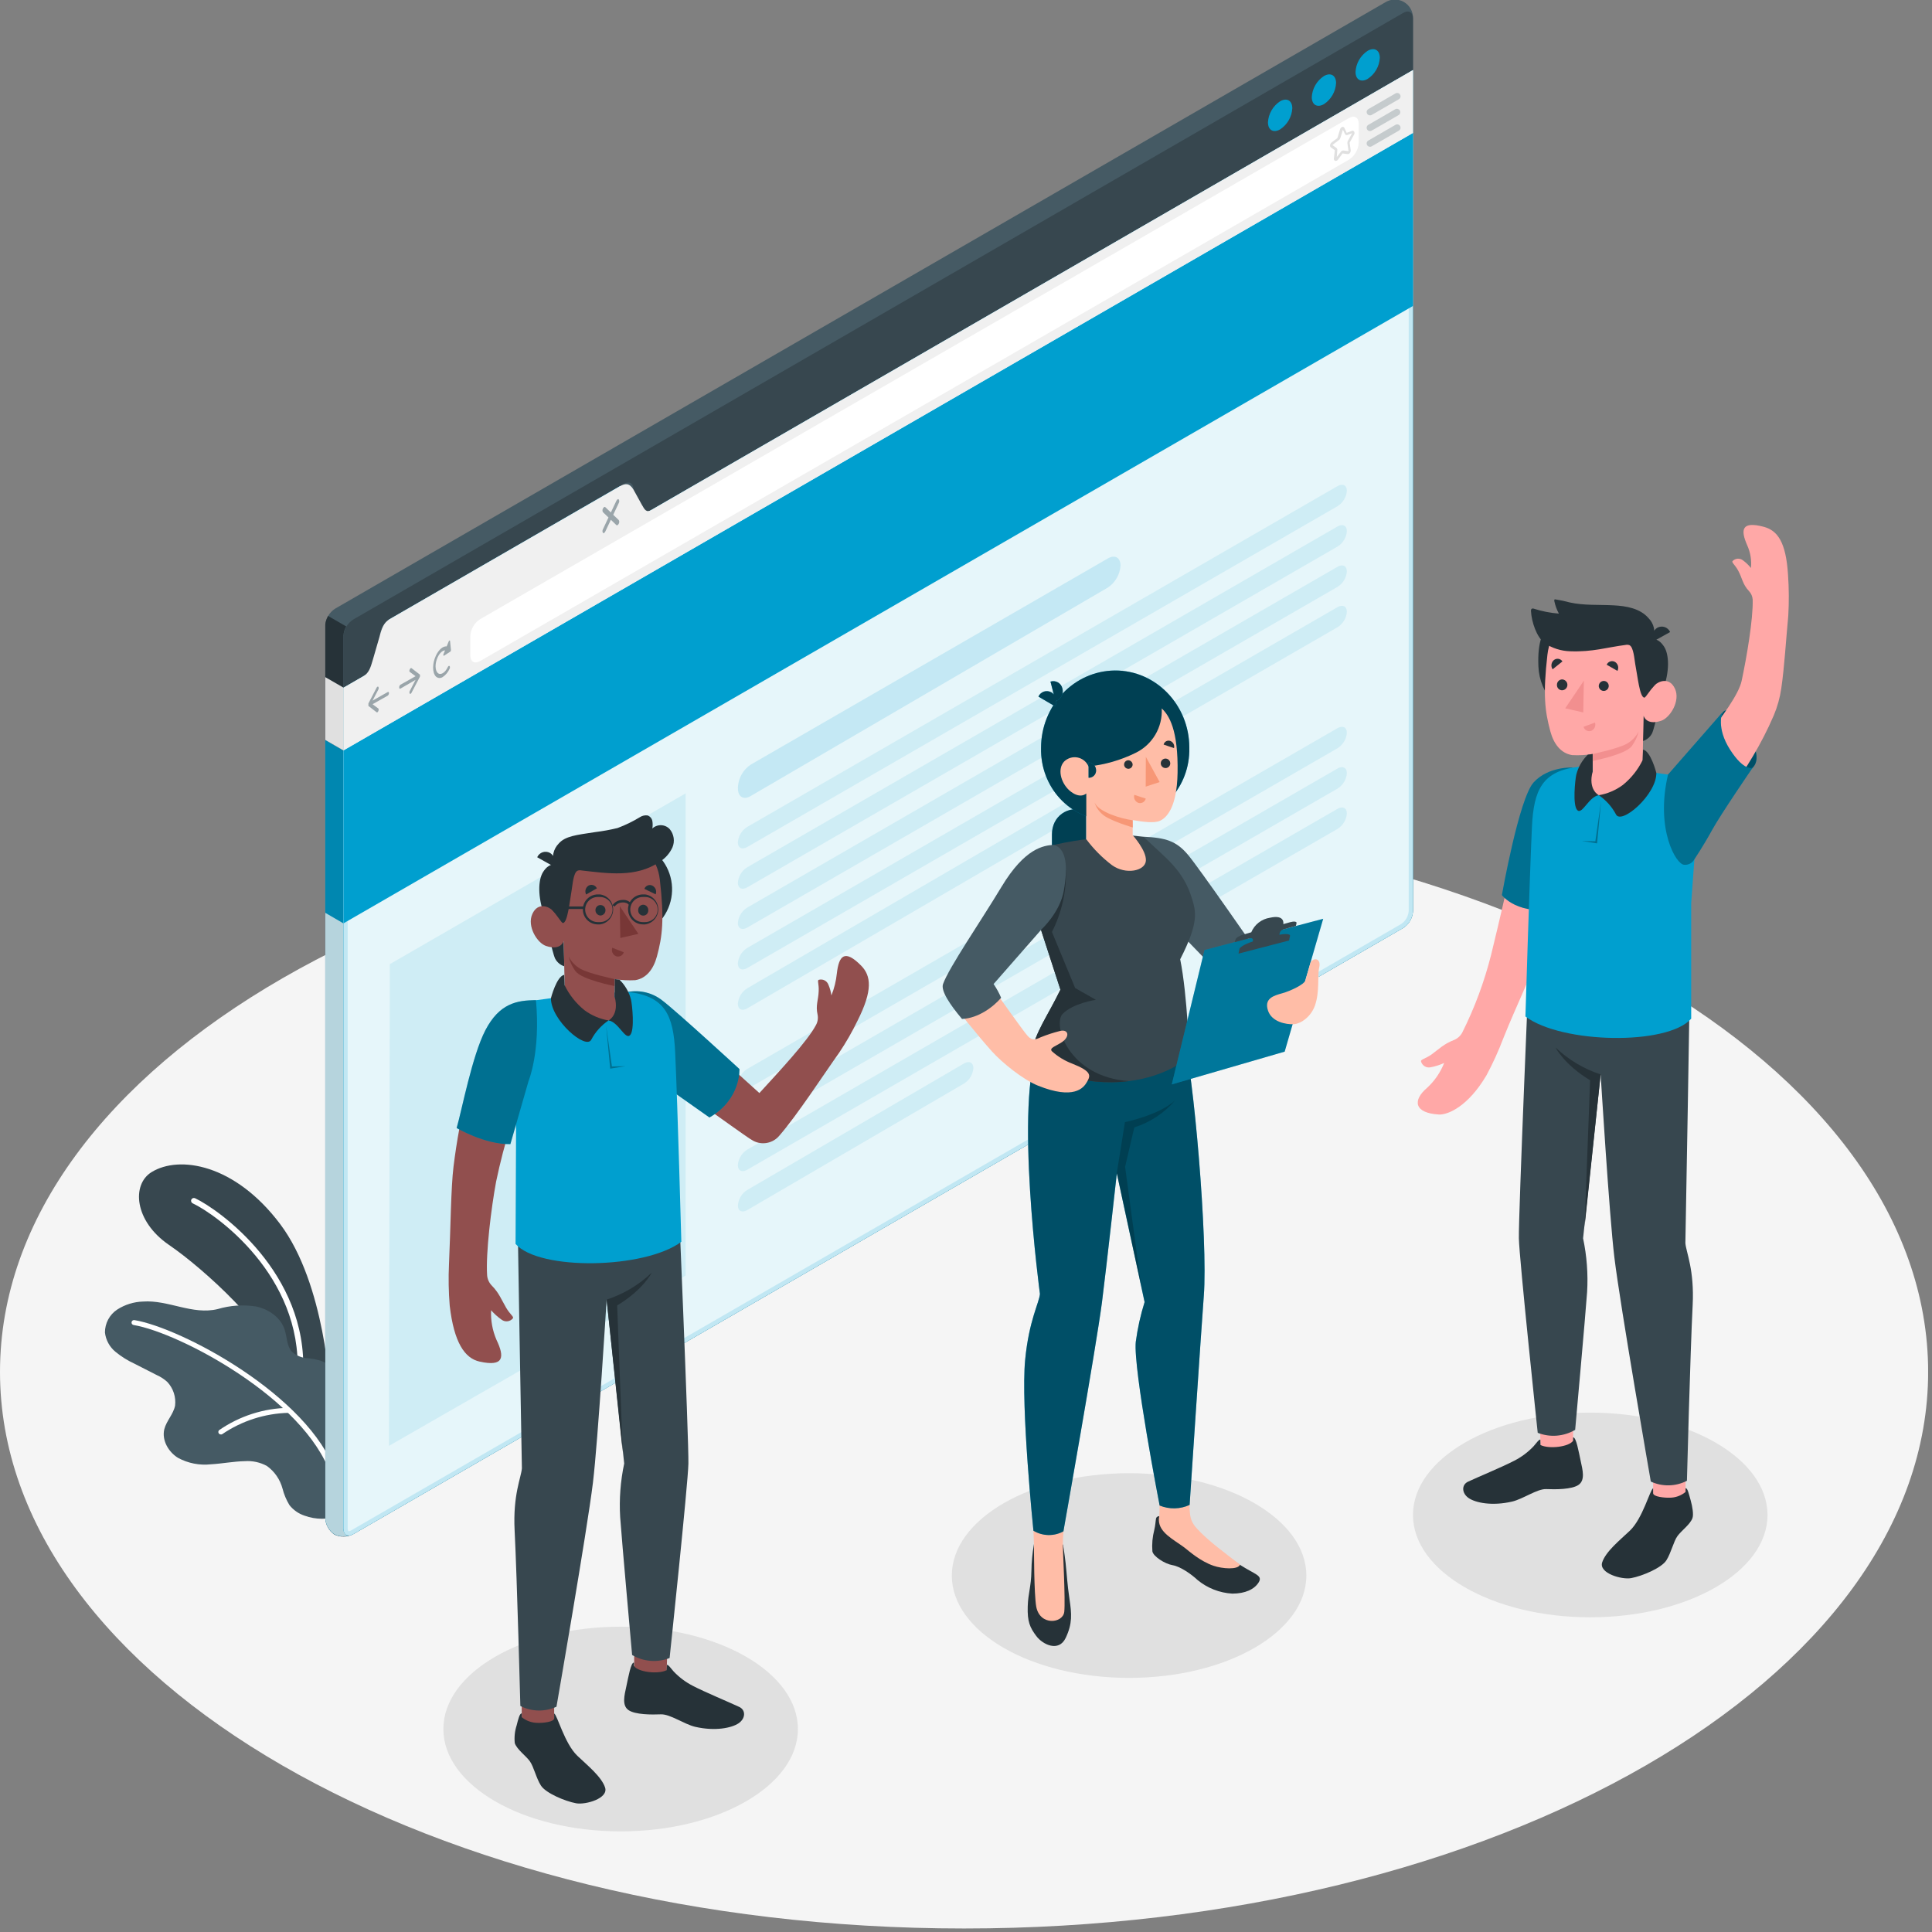 <svg xmlns="http://www.w3.org/2000/svg" width="451" height="451" viewBox="0 0 451 451" fill="none"><rect x="0" y="0" width="451" height="451" fill="#808080" stroke="none"/><g clip-path="url(#clip0)"><path d="M225.05 450.18C349.342 450.18 450.1 392.008 450.1 320.25C450.1 248.492 349.342 190.32 225.05 190.32C100.758 190.32 0 248.492 0 320.25C0 392.008 100.758 450.18 225.05 450.18Z" fill="#F5F5F5"></path><path d="M263.57 391.68C286.423 391.68 304.95 380.984 304.95 367.79C304.95 354.596 286.423 343.9 263.57 343.9C240.716 343.9 222.19 354.596 222.19 367.79C222.19 380.984 240.716 391.68 263.57 391.68Z" fill="#E0E0E0"></path><path d="M371.22 377.54C394.074 377.54 412.6 366.844 412.6 353.65C412.6 340.456 394.074 329.76 371.22 329.76C348.366 329.76 329.84 340.456 329.84 353.65C329.84 366.844 348.366 377.54 371.22 377.54Z" fill="#E0E0E0"></path><path d="M144.88 427.51C167.734 427.51 186.26 416.814 186.26 403.62C186.26 390.426 167.734 379.73 144.88 379.73C122.026 379.73 103.5 390.426 103.5 403.62C103.5 416.814 122.026 427.51 144.88 427.51Z" fill="#E0E0E0"></path><path d="M77.06 325.05C77.06 325.05 75.98 299.79 65.39 285.73C54.8 271.67 41.82 269.65 35.39 273.61C30.69 276.49 31.32 285.05 39.45 290.61C47.58 296.17 63.25 310.42 65.7 319.71L77.06 325.05Z" fill="#37474F"></path><path d="M70.06 321.37C69.888 321.357 69.729 321.278 69.615 321.149C69.501 321.02 69.442 320.852 69.45 320.68C70.54 297.76 50.45 283.47 44.98 280.9C44.823 280.826 44.701 280.693 44.642 280.531C44.582 280.368 44.588 280.188 44.66 280.03C44.736 279.872 44.87 279.751 45.035 279.691C45.199 279.631 45.381 279.638 45.54 279.71C51.15 282.37 71.88 297.1 70.76 320.71C70.75 320.883 70.671 321.046 70.542 321.162C70.413 321.278 70.243 321.338 70.07 321.33L70.06 321.37Z" fill="white"></path><path d="M72.06 317.07C70.616 317.05 69.228 316.511 68.15 315.55C66.92 314.2 67.02 312.13 66.45 310.39C65.52 307.53 62.7 305.59 59.76 304.98C56.779 304.515 53.732 304.72 50.84 305.58C44.94 307.03 39.27 303.4 33.36 303.83C31.228 303.898 29.154 304.545 27.36 305.7C26.475 306.285 25.75 307.082 25.251 308.018C24.752 308.954 24.494 309.999 24.5 311.06C24.703 312.816 25.577 314.425 26.94 315.55C28.307 316.672 29.812 317.613 31.42 318.35L36.61 321C37.507 321.398 38.334 321.939 39.06 322.6C39.746 323.335 40.263 324.21 40.575 325.165C40.888 326.12 40.989 327.132 40.87 328.13C40.47 330.13 38.87 331.65 38.36 333.61C37.73 336.18 39.3 338.93 41.56 340.32C43.907 341.591 46.587 342.114 49.24 341.82C51.89 341.67 54.51 341.14 57.16 341.09C58.953 340.962 60.745 341.354 62.32 342.22C64.099 343.508 65.381 345.369 65.95 347.49C66.293 348.851 66.84 350.152 67.57 351.35C68.471 352.488 69.683 353.34 71.06 353.8C73.723 354.78 76.647 354.78 79.31 353.8C81.5 352.96 82.57 350.49 83.39 348.35C84.209 346.11 84.6 343.735 84.54 341.35C84.414 335.22 83.029 329.182 80.47 323.61C79.24 321.05 77.47 318.49 74.75 317.61C73.869 317.359 72.97 317.178 72.06 317.07V317.07Z" fill="#455A64"></path><path d="M77.74 344.55C77.619 344.55 77.501 344.513 77.403 344.443C77.304 344.373 77.23 344.274 77.19 344.16C71.02 326.47 41.83 311.08 31.19 309.31C31.114 309.298 31.042 309.27 30.977 309.23C30.912 309.189 30.856 309.137 30.811 309.074C30.767 309.012 30.735 308.942 30.717 308.867C30.7 308.793 30.698 308.716 30.71 308.64C30.722 308.565 30.75 308.492 30.79 308.427C30.831 308.362 30.883 308.306 30.945 308.261C31.008 308.217 31.078 308.185 31.153 308.167C31.227 308.15 31.304 308.148 31.38 308.16C42.26 309.96 72.03 325.69 78.38 343.77C78.407 343.843 78.419 343.92 78.415 343.998C78.411 344.075 78.392 344.151 78.358 344.221C78.325 344.291 78.278 344.354 78.219 344.405C78.161 344.456 78.094 344.495 78.02 344.52C77.93 344.551 77.834 344.561 77.74 344.55V344.55Z" fill="white"></path><path d="M51.5 334.85C51.388 334.841 51.282 334.799 51.193 334.731C51.104 334.662 51.038 334.569 51.001 334.464C50.963 334.358 50.958 334.244 50.984 334.135C51.011 334.026 51.068 333.927 51.15 333.85C55.923 330.548 61.567 328.735 67.37 328.64V328.64C67.512 328.659 67.642 328.728 67.737 328.836C67.831 328.944 67.883 329.082 67.883 329.225C67.883 329.368 67.831 329.507 67.737 329.614C67.642 329.722 67.512 329.791 67.37 329.81C61.819 329.944 56.426 331.681 51.84 334.81C51.733 334.856 51.615 334.87 51.5 334.85V334.85Z" fill="white"></path><path d="M78.06 358.23C77.431 357.802 76.912 357.233 76.543 356.568C76.175 355.902 75.968 355.16 75.94 354.4V146.01C75.984 145.227 76.211 144.465 76.603 143.785C76.996 143.106 77.543 142.529 78.2 142.1L323.36 0.55C324.011 0.14 324.762 -0.084 325.532 -0.099C326.302 -0.114 327.061 0.082 327.727 0.466C328.394 0.851 328.943 1.411 329.315 2.084C329.688 2.758 329.869 3.521 329.84 4.29V212.69C329.796 213.473 329.569 214.235 329.177 214.915C328.784 215.594 328.237 216.171 327.58 216.6L82.42 358.15C81.75 358.503 81.007 358.694 80.249 358.708C79.492 358.722 78.743 358.558 78.06 358.23V358.23Z" fill="#455A64"></path><path d="M81.99 358.34H81.9C81.832 358.381 81.757 358.411 81.68 358.43H81.51C81.41 358.465 81.306 358.488 81.2 358.5C81.133 358.527 81.062 358.544 80.99 358.55L80.65 358.6C79.758 358.721 78.85 358.564 78.05 358.15C77.422 357.725 76.903 357.157 76.537 356.493C76.17 355.829 75.966 355.088 75.94 354.33V172.72L80.18 175.17V356.84C80.18 357.84 80.69 358.46 81.43 358.46C81.529 358.475 81.63 358.475 81.73 358.46C81.822 358.434 81.91 358.393 81.99 358.34V358.34Z" fill="#009FCF"></path><path opacity="0.81" d="M81.99 358.34H81.9C81.832 358.381 81.757 358.411 81.68 358.43H81.51C81.41 358.465 81.306 358.488 81.2 358.5C81.133 358.527 81.062 358.544 80.99 358.55L80.65 358.6C79.758 358.721 78.85 358.564 78.05 358.15C77.422 357.725 76.903 357.157 76.537 356.493C76.17 355.829 75.966 355.088 75.94 354.33V172.72L80.18 175.17V356.84C80.18 357.84 80.69 358.46 81.43 358.46C81.529 358.475 81.63 358.475 81.73 358.46C81.822 358.434 81.91 358.393 81.99 358.34V358.34Z" fill="#E0E0E0"></path><path d="M80.17 175.18L75.93 172.73V213.08L80.17 215.55V175.18Z" fill="#009FCF"></path><path opacity="0.15" d="M80.17 175.18L75.93 172.73V213.08L80.17 215.55V175.18Z" fill="black"></path><path d="M80.82 146.23C80.42 146.903 80.196 147.667 80.17 148.45V175.17L75.93 172.72V146.01C75.925 145.92 75.925 145.83 75.93 145.74C75.949 145.552 75.979 145.365 76.02 145.18C76.145 144.691 76.333 144.22 76.58 143.78L80.82 146.23Z" fill="#263238"></path><path d="M329.84 4.3V16.36L150.13 120.11C148.89 120.83 147.88 120.24 147.88 118.81V114.24C147.88 112.81 146.88 112.24 145.62 112.94L90.89 144.55C90.233 144.979 89.686 145.556 89.293 146.235C88.901 146.915 88.674 147.677 88.63 148.46V153.02C88.588 153.802 88.362 154.564 87.971 155.243C87.58 155.922 87.035 156.5 86.38 156.93L80.17 160.55V148.55C80.213 147.768 80.438 147.006 80.829 146.327C81.22 145.648 81.765 145.07 82.42 144.64L327.59 3C328.83 2.28 329.84 2.86 329.84 4.3Z" fill="#37474F"></path><path d="M329.85 212.7C329.805 213.482 329.577 214.242 329.184 214.919C328.792 215.597 328.246 216.172 327.59 216.6L82.42 358.15C81.18 358.86 80.17 358.28 80.17 356.84V160.55L86.38 156.97C87.62 156.25 89.64 145.31 90.89 144.59L144.7 113.52C145.95 112.8 148.89 120.88 150.13 120.16L329.84 16.36V212.7H329.85Z" fill="#009FCF"></path><path opacity="0.9" d="M329.85 212.7C329.805 213.482 329.577 214.242 329.184 214.919C328.792 215.597 328.246 216.172 327.59 216.6L82.42 358.15C81.18 358.86 80.17 358.28 80.17 356.84V160.55L86.38 156.97C87.62 156.25 89.64 145.31 90.89 144.59L144.7 113.52C145.95 112.8 148.89 120.88 150.13 120.16L329.84 16.36V212.7H329.85Z" fill="white"></path><g opacity="0.4"><path opacity="0.4" d="M328.84 18.09V212.7C328.791 213.3 328.608 213.882 328.303 214.401C327.998 214.921 327.58 215.365 327.08 215.7L81.92 357.28C81.769 357.382 81.592 357.441 81.41 357.45C81.18 357.45 81.17 356.95 81.17 356.84V161.08L86.88 157.78C87.76 157.27 88.32 155.52 89.58 151.02C90.037 149.081 90.667 147.187 91.46 145.36L144.83 114.55C145.469 115.421 146.044 116.336 146.55 117.29C148 119.83 148.8 121.15 149.96 121.15C150.194 121.149 150.424 121.091 150.63 120.98L328.84 18.09ZM329.84 16.36L150.13 120.11C150.074 120.124 150.016 120.124 149.96 120.11C148.7 120.11 146.14 113.38 144.87 113.38C144.814 113.366 144.756 113.366 144.7 113.38L90.89 144.55C89.64 145.27 87.62 156.21 86.38 156.93L80.17 160.55V356.84C80.17 357.84 80.68 358.45 81.41 358.45C81.763 358.435 82.107 358.332 82.41 358.15L327.59 216.6C328.246 216.172 328.792 215.597 329.184 214.919C329.577 214.242 329.805 213.482 329.85 212.7V16.36H329.84Z" fill="#009FCF"></path></g><path d="M80.17 175.18V215.55L329.84 71.42V31.03L80.17 175.18Z" fill="#009FCF"></path><path d="M329.84 16.36V31.03L80.17 175.17V160.55L84.8 157.87C86.04 157.15 86.46 156.05 87.05 153.96L88.63 148.5C89.12 146.6 89.63 145.31 90.89 144.59L144.7 113.52C145.95 112.8 146.93 112.72 147.88 114.29L149.81 117.79C150.51 119.02 150.87 119.74 152.11 119.02L329.84 16.36Z" fill="#F0F0F0"></path><path d="M319.26 11.86C320.83 10.96 322.1 11.69 322.1 13.5C322.047 14.486 321.762 15.445 321.268 16.299C320.775 17.154 320.087 17.881 319.26 18.42C317.7 19.32 316.43 18.59 316.43 16.78C316.484 15.796 316.768 14.838 317.259 13.983C317.751 13.129 318.436 12.402 319.26 11.86V11.86Z" fill="#009FCF"></path><path d="M309.06 17.75C310.62 16.85 311.89 17.58 311.89 19.39C311.836 20.374 311.552 21.332 311.06 22.187C310.569 23.041 309.884 23.768 309.06 24.31C307.49 25.21 306.22 24.48 306.22 22.67C306.273 21.684 306.558 20.725 307.052 19.87C307.545 19.016 308.233 18.289 309.06 17.75V17.75Z" fill="#009FCF"></path><path d="M298.83 23.64C300.39 22.74 301.67 23.47 301.67 25.28C301.614 26.265 301.328 27.223 300.835 28.078C300.342 28.932 299.655 29.659 298.83 30.2C297.26 31.11 295.99 30.37 295.99 28.56C296.043 27.574 296.328 26.615 296.822 25.761C297.315 24.906 298.003 24.179 298.83 23.64V23.64Z" fill="#009FCF"></path><path opacity="0.5" d="M90.51 161.55L86.97 163.55L88.32 160.96C88.373 160.862 88.401 160.752 88.401 160.64C88.401 160.528 88.373 160.418 88.32 160.32C88.22 160.2 88.04 160.32 87.92 160.51L86 164.21C85.996 164.257 85.996 164.303 86 164.35V164.35C85.996 164.413 85.996 164.477 86 164.54C85.994 164.597 85.994 164.653 86 164.71V164.71C85.995 164.736 85.995 164.764 86 164.79V164.79L87.92 166.27C87.948 166.288 87.981 166.297 88.015 166.297C88.049 166.297 88.081 166.288 88.11 166.27C88.202 166.195 88.274 166.099 88.32 165.99C88.42 165.75 88.41 165.48 88.32 165.39L86.97 164.39L90.51 162.39C90.603 162.318 90.677 162.225 90.728 162.119C90.778 162.014 90.803 161.897 90.8 161.78C90.8 161.55 90.67 161.47 90.51 161.55Z" fill="#455A64"></path><path opacity="0.5" d="M93.47 159.85L97.01 157.85L95.66 156.85C95.54 156.76 95.53 156.49 95.66 156.25C95.79 156.01 95.94 155.88 96.06 155.97L97.98 157.45C98.005 157.468 98.026 157.492 98.04 157.52C98.04 157.52 98.04 157.52 98.04 157.52C98.05 157.573 98.05 157.627 98.04 157.68C98.05 157.743 98.05 157.807 98.04 157.87C98.04 157.87 98.04 157.87 98.04 157.92C98.024 157.968 98.004 158.015 97.98 158.06L96.06 161.72C96.018 161.81 95.953 161.886 95.87 161.94C95.842 161.967 95.804 161.983 95.765 161.983C95.726 161.983 95.688 161.967 95.66 161.94C95.604 161.843 95.574 161.732 95.574 161.62C95.574 161.508 95.604 161.397 95.66 161.3L97.01 158.7L93.47 160.75C93.31 160.84 93.19 160.75 93.19 160.47C93.184 160.352 93.206 160.234 93.254 160.126C93.303 160.018 93.377 159.923 93.47 159.85Z" fill="#455A64"></path><path opacity="0.5" d="M105.06 149.65C105.06 149.44 104.85 149.47 104.76 149.7L104.27 150.89C103.44 150.8 102.44 151.6 101.76 153.04C100.89 154.89 100.89 157.04 101.76 157.93C101.974 158.13 102.25 158.249 102.542 158.267C102.834 158.286 103.123 158.202 103.36 158.03C104.067 157.556 104.62 156.885 104.95 156.1C105.005 156.006 105.035 155.899 105.035 155.79C105.035 155.681 105.005 155.574 104.95 155.48C104.83 155.37 104.65 155.48 104.54 155.71C103.89 157.09 102.82 157.71 102.17 157.08C101.52 156.45 101.51 154.81 102.17 153.42C102.63 152.42 103.3 151.85 103.89 151.82L103.52 152.71C103.43 152.94 103.52 153.16 103.66 153.06L105.11 152.12C105.165 152.07 105.209 152.008 105.236 151.939C105.264 151.869 105.276 151.794 105.27 151.72L105.06 149.65Z" fill="#455A64"></path><path opacity="0.5" d="M143.15 120.17L144.44 117.43C144.516 117.301 144.555 117.154 144.555 117.005C144.555 116.856 144.516 116.709 144.44 116.58C144.29 116.44 144.04 116.58 143.89 116.9L142.6 119.63L141.3 118.39C141.15 118.24 140.9 118.39 140.75 118.71C140.674 118.839 140.635 118.986 140.635 119.135C140.635 119.284 140.674 119.431 140.75 119.56L142.04 120.8L140.75 123.55C140.674 123.679 140.635 123.826 140.635 123.975C140.635 124.124 140.674 124.271 140.75 124.4C140.789 124.433 140.839 124.45 140.89 124.45C140.941 124.45 140.991 124.433 141.03 124.4C141.154 124.323 141.249 124.207 141.3 124.07L142.6 121.33L143.89 122.58C143.928 122.612 143.976 122.629 144.025 122.629C144.074 122.629 144.122 122.612 144.16 122.58C144.285 122.501 144.382 122.386 144.44 122.25C144.516 122.121 144.555 121.974 144.555 121.825C144.555 121.676 144.516 121.529 144.44 121.4L143.15 120.17Z" fill="#455A64"></path><path d="M109.79 153.01V148.45C109.836 147.667 110.066 146.907 110.46 146.229C110.854 145.552 111.402 144.977 112.06 144.55L314.91 27.55C316.16 26.83 317.17 27.41 317.17 28.85V33.35C317.126 34.133 316.899 34.895 316.507 35.575C316.114 36.254 315.567 36.831 314.91 37.26L112.06 154.32C110.8 155.04 109.79 154.45 109.79 153.01Z" fill="white"></path><path d="M311.82 37.55C311.767 37.56 311.713 37.56 311.66 37.55C311.554 37.497 311.469 37.41 311.418 37.303C311.368 37.196 311.354 37.075 311.38 36.96L311.6 35.07L310.68 34.41C310.614 34.362 310.562 34.299 310.527 34.225C310.492 34.152 310.476 34.071 310.48 33.99C310.481 33.852 310.511 33.717 310.57 33.592C310.629 33.468 310.714 33.358 310.82 33.27L312.14 32.27C312.184 32.23 312.216 32.178 312.23 32.12L312.82 30.18C312.853 30.038 312.927 29.91 313.031 29.809C313.136 29.707 313.267 29.639 313.41 29.61C313.499 29.607 313.587 29.63 313.664 29.676C313.74 29.722 313.801 29.79 313.84 29.87V29.87L314.37 31.01L315.57 30.55C315.654 30.514 315.748 30.505 315.838 30.525C315.927 30.544 316.009 30.592 316.07 30.66C316.149 30.78 316.191 30.921 316.191 31.065C316.191 31.209 316.149 31.35 316.07 31.47L315.07 33.27C315.059 33.323 315.059 33.377 315.07 33.43L315.3 35.06C315.314 35.193 315.298 35.328 315.253 35.454C315.208 35.581 315.135 35.695 315.04 35.79C314.987 35.853 314.919 35.903 314.842 35.934C314.766 35.966 314.682 35.978 314.6 35.97L313.41 35.82L312.26 37.36C312.204 37.421 312.136 37.47 312.061 37.503C311.985 37.535 311.903 37.551 311.82 37.55ZM311.06 33.88L311.98 34.54C312.057 34.605 312.116 34.689 312.149 34.784C312.183 34.879 312.19 34.981 312.17 35.08L312.06 36.64L313.06 35.38C313.117 35.299 313.194 35.233 313.283 35.19C313.372 35.146 313.471 35.125 313.57 35.13L314.76 35.28C314.76 35.28 314.81 35.12 314.76 35.04L314.53 33.41C314.514 33.23 314.552 33.048 314.64 32.89L315.64 31.09L314.54 31.51C314.488 31.533 314.431 31.545 314.374 31.546C314.317 31.547 314.26 31.536 314.207 31.515C314.154 31.493 314.105 31.462 314.065 31.421C314.024 31.381 313.992 31.333 313.97 31.28L313.48 30.28L312.89 32.22C312.841 32.398 312.736 32.556 312.59 32.67L311.27 33.67C311.177 33.712 311.102 33.787 311.06 33.88V33.88Z" fill="#E0E0E0"></path><g opacity="0.5"><path opacity="0.5" d="M319.81 26.93C319.637 26.932 319.468 26.876 319.33 26.771C319.192 26.666 319.093 26.519 319.048 26.351C319.004 26.184 319.016 26.007 319.083 25.847C319.15 25.688 319.269 25.555 319.42 25.47L325.76 21.81C325.849 21.758 325.947 21.724 326.048 21.71C326.15 21.696 326.254 21.702 326.353 21.728C326.452 21.754 326.546 21.8 326.627 21.862C326.709 21.924 326.778 22.001 326.83 22.09C326.882 22.179 326.916 22.277 326.93 22.378C326.944 22.48 326.938 22.584 326.912 22.683C326.886 22.782 326.84 22.876 326.778 22.957C326.716 23.039 326.639 23.108 326.55 23.16L320.2 26.83C320.081 26.897 319.946 26.931 319.81 26.93V26.93Z" fill="#455A64"></path><path opacity="0.5" d="M319.81 30.6C319.673 30.6 319.537 30.564 319.418 30.495C319.299 30.427 319.2 30.328 319.13 30.21C319.078 30.121 319.045 30.022 319.031 29.92C319.018 29.818 319.025 29.714 319.052 29.614C319.079 29.515 319.125 29.422 319.188 29.34C319.252 29.259 319.33 29.191 319.42 29.14L325.76 25.47C325.939 25.388 326.141 25.375 326.329 25.435C326.516 25.494 326.674 25.621 326.773 25.791C326.872 25.961 326.903 26.162 326.862 26.354C326.821 26.546 326.71 26.715 326.55 26.83L320.2 30.49C320.082 30.56 319.947 30.598 319.81 30.6Z" fill="#455A64"></path><path opacity="0.5" d="M319.81 34.26C319.672 34.26 319.537 34.224 319.418 34.155C319.299 34.087 319.2 33.989 319.13 33.87C319.078 33.782 319.045 33.684 319.032 33.582C319.019 33.481 319.026 33.378 319.053 33.279C319.08 33.18 319.126 33.088 319.189 33.008C319.252 32.927 319.331 32.86 319.42 32.81L325.76 29.14C325.849 29.088 325.947 29.054 326.048 29.04C326.15 29.026 326.254 29.032 326.353 29.058C326.452 29.084 326.546 29.13 326.627 29.192C326.709 29.254 326.778 29.331 326.83 29.42C326.882 29.509 326.916 29.607 326.93 29.708C326.944 29.81 326.938 29.914 326.912 30.013C326.886 30.112 326.84 30.206 326.778 30.287C326.716 30.369 326.639 30.438 326.55 30.49L320.2 34.16C320.081 34.227 319.946 34.261 319.81 34.26V34.26Z" fill="#455A64"></path></g><path d="M80.17 160.51V175.18L75.93 172.73V158.07L80.17 160.51Z" fill="#E0E0E0"></path><path opacity="0.1" d="M91 225.07L160.05 185.2V297.77L90.8 337.52L91 225.07Z" fill="#009FCF"></path><path opacity="0.15" d="M175.27 178.48L258.57 130.39C260.25 129.39 261.57 130.15 261.57 132.02C261.507 133.055 261.203 134.06 260.682 134.956C260.162 135.852 259.438 136.614 258.57 137.18L175.26 185.81C173.59 186.81 172.26 186.01 172.26 184.08V183.73C172.316 182.68 172.618 181.659 173.141 180.747C173.663 179.835 174.393 179.059 175.27 178.48V178.48Z" fill="#009FCF"></path><path opacity="0.1" d="M174.4 193.05L312.24 113.47C313.44 112.78 314.41 113.27 314.41 114.56C314.357 115.289 314.133 115.994 313.756 116.62C313.379 117.245 312.86 117.773 312.24 118.16L174.4 197.74C173.21 198.43 172.24 197.94 172.24 196.65C172.292 195.923 172.515 195.218 172.891 194.592C173.266 193.967 173.783 193.439 174.4 193.05V193.05Z" fill="#009FCF"></path><path opacity="0.1" d="M174.4 202.47L312.24 122.89C313.44 122.2 314.41 122.69 314.41 123.98C314.357 124.708 314.133 125.414 313.756 126.04C313.379 126.665 312.86 127.193 312.24 127.58L174.4 207.16C173.21 207.85 172.24 207.36 172.24 206.06C172.294 205.334 172.518 204.631 172.893 204.008C173.268 203.384 173.784 202.858 174.4 202.47Z" fill="#009FCF"></path><path opacity="0.1" d="M174.4 211.88L312.24 132.3C313.44 131.61 314.41 132.1 314.41 133.4C314.356 134.127 314.131 134.831 313.754 135.454C313.377 136.078 312.858 136.604 312.24 136.99L174.4 216.55C173.21 217.24 172.24 216.75 172.24 215.45C172.299 214.728 172.524 214.03 172.899 213.41C173.274 212.791 173.788 212.267 174.4 211.88V211.88Z" fill="#009FCF"></path><path opacity="0.1" d="M174.4 221.3L312.24 141.72C313.44 141.03 314.41 141.52 314.41 142.81C314.357 143.539 314.133 144.244 313.756 144.87C313.379 145.495 312.86 146.023 312.24 146.41L174.4 225.99C173.21 226.68 172.24 226.19 172.24 224.9C172.292 224.173 172.515 223.468 172.891 222.842C173.266 222.217 173.783 221.689 174.4 221.3V221.3Z" fill="#009FCF"></path><path opacity="0.1" d="M174.4 230.72L270.58 174.72C271.77 174.03 272.74 174.52 272.74 175.82C272.686 176.546 272.462 177.249 272.087 177.872C271.712 178.496 271.196 179.022 270.58 179.41L174.4 235.41C173.21 236.1 172.24 235.61 172.24 234.31C172.294 233.584 172.518 232.881 172.893 232.258C173.268 231.634 173.784 231.108 174.4 230.72Z" fill="#009FCF"></path><path opacity="0.1" d="M174.4 249.55L312.24 169.97C313.44 169.28 314.41 169.77 314.41 171.06C314.357 171.789 314.133 172.494 313.756 173.12C313.379 173.745 312.86 174.273 312.24 174.66L174.4 254.24C173.21 254.93 172.24 254.44 172.24 253.15C172.292 252.423 172.515 251.718 172.891 251.092C173.266 250.467 173.783 249.939 174.4 249.55V249.55Z" fill="#009FCF"></path><path opacity="0.1" d="M174.4 258.97L312.24 179.39C313.44 178.7 314.41 179.19 314.41 180.48C314.357 181.208 314.133 181.914 313.756 182.54C313.379 183.165 312.86 183.693 312.24 184.08L174.4 263.66C173.21 264.35 172.24 263.86 172.24 262.56C172.294 261.834 172.518 261.131 172.893 260.508C173.268 259.884 173.784 259.358 174.4 258.97Z" fill="#009FCF"></path><path opacity="0.1" d="M174.4 268.38L312.24 188.8C313.44 188.11 314.41 188.6 314.41 189.9C314.356 190.627 314.131 191.331 313.754 191.954C313.377 192.578 312.858 193.104 312.24 193.49L174.4 273.08C173.21 273.77 172.24 273.28 172.24 271.98C172.294 271.253 172.518 270.549 172.893 269.924C173.268 269.298 173.784 268.77 174.4 268.38V268.38Z" fill="#009FCF"></path><path opacity="0.1" d="M174.4 277.8L225.06 248.24C226.25 247.55 227.22 248.04 227.22 249.34C227.166 250.066 226.942 250.769 226.567 251.392C226.192 252.016 225.676 252.542 225.06 252.93L174.41 282.49C173.22 283.18 172.25 282.69 172.25 281.4C172.301 280.673 172.523 279.969 172.896 279.344C173.27 278.719 173.785 278.19 174.4 277.8V277.8Z" fill="#009FCF"></path><path d="M358.6 223.75C365.93 199.97 373.06 184.3 365.79 179.45C359.03 180.71 356 184.06 354.56 192.98C353.05 202.33 349.91 215.37 348.08 222.89C346.498 229.174 344.235 235.267 341.33 241.06C340.892 241.862 340.183 242.483 339.33 242.81C337.07 243.7 335.99 244.81 334.15 246.17C332.7 247.17 331.64 247.31 331.71 247.74C331.829 248.223 332.132 248.639 332.554 248.901C332.977 249.163 333.485 249.249 333.97 249.14C335.056 248.935 336.114 248.599 337.12 248.14C336.255 250.331 334.909 252.3 333.18 253.9C329.63 256.9 330.18 259.83 335.87 260.17C337.87 260.29 342.64 258.43 347.03 250.96C348.514 248.176 349.82 245.3 350.94 242.35C354 234.69 357.13 228.55 358.6 223.75Z" fill="#FFA8A7"></path><path d="M367.06 179.17C367.06 179.17 361.42 178.88 358 182.65C354.58 186.42 350.6 208.94 350.6 208.94C350.6 208.94 354.34 214.08 364.2 211.94L367.06 179.17Z" fill="#009FCF"></path><path opacity="0.3" d="M367.06 179.17C367.06 179.17 361.42 178.88 358 182.65C354.58 186.42 350.6 208.94 350.6 208.94C350.6 208.94 354.34 214.08 364.2 211.94L367.06 179.17Z" fill="black"></path><path d="M393.47 338.94H385.9V352.44H393.47V338.94Z" fill="#FFA8A7"></path><path d="M367.22 338.22L359.65 338.49L359.27 324.2L367.22 323.93V338.22Z" fill="#FFA8A7"></path><path d="M394.54 222.05C394.54 229.58 393.43 290.18 393.43 290.18C393.6 292.35 395.55 296.35 395.13 304.67C394.56 315.97 393.79 345.67 393.79 345.67C392.491 346.339 391.057 346.703 389.596 346.734C388.135 346.765 386.686 346.463 385.36 345.85C385.36 345.85 378.2 304.7 376.85 293.49C375.66 283.72 373.65 250.8 373.65 250.8L369.55 289.07C370.424 293.189 370.74 297.407 370.49 301.61C370.13 306.79 367.7 333.78 367.7 333.78C366.391 334.551 364.924 335.014 363.41 335.134C361.895 335.253 360.374 335.026 358.96 334.47C358.96 334.47 354.65 293.83 354.56 289.07C354.46 283.65 357.08 221.96 357.08 221.96L394.54 222.05Z" fill="#37474F"></path><path d="M385.9 348.55V347.42C385.17 347.75 383.49 354.42 380.49 357.3C378.1 359.56 374.84 362.18 374.01 364.71C373.18 367.24 378.55 368.8 380.78 368.39C383.37 367.91 387.87 366.01 388.99 364.24C390.11 362.47 390.65 359.88 391.57 358.59C392.49 357.3 394.57 355.86 395.09 354.36C395.37 353.54 395.09 351.74 394.66 350.22C394.23 348.7 393.93 347.29 393.47 347.42V348.28C392.408 349.16 391.069 349.635 389.69 349.62C388.58 349.65 385.89 349.42 385.9 348.55Z" fill="#263238"></path><path d="M359.57 336.05C359.18 336.05 358.86 336.64 357.99 337.62C356.705 338.975 355.201 340.105 353.54 340.96C350.7 342.44 345.19 344.71 342.69 345.88C341.14 346.61 341.21 348.57 342.82 349.69C344.43 350.81 348.32 351.61 352.99 350.52C355.53 349.93 358.85 347.52 360.94 347.61C363.03 347.7 366.94 347.72 368.51 346.61C370.08 345.5 369.44 343.13 369 341.09C368.52 338.87 367.93 335.4 367.22 335.55V336.32C366.31 337.75 361.61 338.32 359.61 337.32L359.57 336.05Z" fill="#263238"></path><path d="M373.65 250.81C369.71 249.523 366.109 247.371 363.11 244.51C363.11 244.51 365.11 248.51 371.19 252.17L369.9 286.35L373.65 250.81Z" fill="#263238"></path><path d="M390.6 180.97C390.6 180.97 396.52 181.52 396.1 192.8L394.79 210.8V237.8C389.22 244.11 364.54 243.64 356.09 237.29C356.09 237.29 357.04 205.36 357.61 193.07C358.02 184.34 360.03 179.94 368.61 178.98L379.16 179.44L390.6 180.97Z" fill="#009FCF"></path><path opacity="0.3" d="M373.77 186.9L372.41 196.38L369.25 196.32L372.82 196.88L373.77 186.9Z" fill="black"></path><path d="M381.67 155.55C381.732 158.602 380.579 161.554 378.466 163.757C376.353 165.96 373.452 167.234 370.4 167.3C364.17 167.3 359.4 162.03 359.12 155.56C358.63 144.09 364.17 143.81 370.4 143.81C373.45 143.876 376.35 145.149 378.463 147.35C380.575 149.55 381.729 152.5 381.67 155.55Z" fill="#263238"></path><path d="M388.06 161.36C388.06 161.36 386.33 169.82 385.64 171.21C385.194 172.058 384.432 172.697 383.52 172.99L383.64 167.04L388.06 161.36Z" fill="#263238"></path><path d="M385.92 149.24C385.92 149.24 387.16 148.93 388.48 150.99C389.61 152.75 389.87 156.71 388.09 161.36L384.84 161.75L385.92 149.24Z" fill="#263238"></path><path d="M383.86 161.75C384.51 162.16 385.44 160.85 386.25 159.97C387.06 159.09 389.68 157.9 391 160.77C392.32 163.64 389.84 167.58 387.77 168.26C384.2 169.43 383.67 167.04 383.67 167.04L383.39 180.44C378.66 187.77 367.93 187.5 371.79 180.09V176.01C370.201 176.274 368.588 176.361 366.98 176.27C364.36 175.84 362.71 173.69 361.91 170.73C360.63 165.98 360.15 162.15 361.23 152.8C362.43 142.55 373.87 142.46 380.06 146.55C386.25 150.64 383.86 161.75 383.86 161.75Z" fill="#FFA8A7"></path><path d="M383.45 177.44C382.35 179.692 380.769 181.675 378.82 183.25C377.163 184.474 375.241 185.289 373.21 185.63C374.886 186.766 376.259 188.293 377.21 190.08C378.4 192.68 386.73 185.51 386.65 180.42C386.65 180.42 385.35 175.31 383.55 174.99L383.45 177.44Z" fill="#263238"></path><path d="M373.21 185.63C373.21 185.63 370.64 184.36 371.79 180.09V176.01L370.66 176.16C369.343 177.443 368.408 179.067 367.96 180.85C367.7 182.02 367.06 187.94 368.19 189.11C369.32 190.28 370.9 185.95 373.21 185.63Z" fill="#263238"></path><path d="M379.48 150.55C379.772 150.486 380.077 150.503 380.36 150.6C381.36 151.04 381.54 154.06 381.71 154.93C382.28 157.86 382.76 162.83 383.86 162.85C384.19 162.85 385.44 160.7 386.25 159.93C387.38 158.86 385.92 149.2 385.92 149.2C386.218 148.366 386.275 147.465 386.084 146.6C385.893 145.735 385.462 144.941 384.84 144.31C382.84 141.99 379.62 141.47 376.71 141.31C373.28 141.12 369.8 141.38 366.42 140.63C365.358 140.335 364.28 140.105 363.19 139.94C363.144 139.92 363.095 139.91 363.045 139.91C362.995 139.91 362.946 139.92 362.9 139.94C362.79 140.03 362.81 140.2 362.84 140.34C363.052 141.353 363.409 142.329 363.9 143.24C361.888 143.081 359.901 142.688 357.98 142.07C357.869 142.035 357.751 142.035 357.64 142.07C357.41 142.14 357.37 142.44 357.39 142.68C357.52 145.1 358.67 148.76 360.64 150.18C362.386 151.323 364.414 151.963 366.5 152.03C371.8 152.23 375.06 151.11 379.48 150.55Z" fill="#263238"></path><path d="M385.92 149.75L389.87 147.54C389.749 147.268 389.573 147.024 389.353 146.824C389.133 146.624 388.873 146.472 388.591 146.378C388.308 146.284 388.009 146.25 387.713 146.278C387.417 146.305 387.13 146.395 386.87 146.54C386.344 146.864 385.957 147.371 385.782 147.964C385.606 148.556 385.656 149.192 385.92 149.75Z" fill="#263238"></path><path d="M371.8 176.01C371.8 176.01 377.65 174.78 379.7 173.65C380.915 172.982 381.9 171.965 382.53 170.73C382.225 171.971 381.678 173.141 380.92 174.17C379.43 176.17 371.8 177.63 371.8 177.63V176.01Z" fill="#F28F8F"></path><path d="M373.21 160.23C373.231 160.456 373.318 160.67 373.458 160.847C373.599 161.025 373.788 161.157 374.003 161.229C374.218 161.301 374.449 161.309 374.668 161.253C374.888 161.196 375.086 161.077 375.238 160.909C375.391 160.742 375.492 160.534 375.529 160.311C375.566 160.087 375.537 159.858 375.446 159.65C375.356 159.443 375.206 159.266 375.017 159.142C374.828 159.018 374.606 158.951 374.38 158.95C374.218 158.955 374.059 158.992 373.913 159.06C373.766 159.127 373.634 159.224 373.525 159.343C373.416 159.462 373.332 159.602 373.278 159.755C373.224 159.907 373.201 160.069 373.21 160.23V160.23Z" fill="#263238"></path><path d="M375.06 155.17L377.57 156.61C377.751 156.264 377.8 155.863 377.706 155.483C377.612 155.104 377.382 154.772 377.06 154.55C376.892 154.443 376.703 154.373 376.505 154.346C376.308 154.32 376.106 154.336 375.916 154.395C375.726 154.455 375.55 154.554 375.402 154.688C375.255 154.822 375.138 154.986 375.06 155.17V155.17Z" fill="#263238"></path><path d="M372.33 168.67L369.65 169.67C369.703 169.854 369.793 170.025 369.915 170.173C370.037 170.321 370.188 170.442 370.358 170.53C370.529 170.617 370.716 170.668 370.907 170.68C371.098 170.692 371.29 170.665 371.47 170.6C371.826 170.441 372.111 170.156 372.27 169.8C372.429 169.444 372.45 169.041 372.33 168.67V168.67Z" fill="#F28F8F"></path><path d="M362.44 156.24L364.73 154.4C364.627 154.239 364.491 154.101 364.33 153.997C364.17 153.892 363.989 153.823 363.8 153.794C363.611 153.765 363.418 153.776 363.233 153.827C363.049 153.878 362.877 153.968 362.73 154.09C362.424 154.349 362.226 154.712 362.172 155.109C362.118 155.506 362.214 155.909 362.44 156.24V156.24Z" fill="#263238"></path><path d="M363.45 159.88C363.443 160.04 363.468 160.199 363.524 160.349C363.579 160.499 363.663 160.637 363.772 160.754C363.881 160.871 364.012 160.966 364.158 161.032C364.303 161.098 364.46 161.135 364.62 161.14C364.957 161.14 365.28 161.006 365.518 160.768C365.756 160.53 365.89 160.207 365.89 159.87C365.89 159.533 365.756 159.21 365.518 158.972C365.28 158.734 364.957 158.6 364.62 158.6C364.296 158.618 363.993 158.762 363.774 159.001C363.555 159.241 363.439 159.556 363.45 159.88V159.88Z" fill="#263238"></path><path d="M369.73 158.9L369.59 166.31L365.38 165.35L369.73 158.9Z" fill="#F28F8F"></path><path d="M402.12 166.35C403.81 164.11 407.23 169.08 408.81 172.51C410.39 175.94 410.42 177.88 409.12 179.24C407.82 180.6 405.37 179.78 402.92 176.53C400.47 173.28 401.15 168 402.12 166.35Z" fill="#009FCF"></path><path opacity="0.5" d="M402.12 166.35C403.81 164.11 407.23 169.08 408.81 172.51C410.39 175.94 410.42 177.88 409.12 179.24C407.82 180.6 405.37 179.78 402.92 176.53C400.47 173.28 401.15 168 402.12 166.35Z" fill="black"></path><path d="M414.06 167.01C408.06 181.01 399.71 188.9 395.96 197.91C391.05 197.58 387.22 185.71 390.88 180.64C390.88 180.64 405.26 165.07 406.56 158.95C407.72 153.52 409.27 144.56 409.14 139.95C409.088 139.199 408.773 138.491 408.25 137.95C406.74 136.32 406.74 135.02 405.77 133.23C405.02 131.83 404.19 131.31 404.43 130.99C404.741 130.657 405.166 130.454 405.62 130.421C406.074 130.387 406.524 130.526 406.88 130.81C407.574 131.317 408.196 131.916 408.73 132.59C408.915 130.792 408.622 128.978 407.88 127.33C406.21 123.55 406.62 121.63 411.71 122.97C414.91 123.82 416.91 126.48 417.39 134.15C417.612 137.342 417.632 140.545 417.45 143.74C416.89 149.65 416.54 155.81 415.81 160.74C415.495 162.896 414.907 165.003 414.06 167.01V167.01Z" fill="#FFA8A7"></path><path d="M389.38 180.81L402.06 166.31C402.06 166.31 400.55 169.84 403.85 174.99C407.15 180.14 409.11 179.24 409.11 179.24C409.11 179.24 401.62 190.17 399.62 193.83C397.62 197.49 395.53 200.58 395.53 200.58C395.309 201.007 394.965 201.358 394.542 201.588C394.12 201.818 393.639 201.916 393.16 201.87C391.3 201.87 386.37 193.61 389.38 180.81Z" fill="#009FCF"></path><path opacity="0.3" d="M389.38 180.81L402.06 166.31C402.06 166.31 400.55 169.84 403.85 174.99C407.15 180.14 409.11 179.24 409.11 179.24C409.11 179.24 401.62 190.17 399.62 193.83C397.62 197.49 395.53 200.58 395.53 200.58C395.309 201.007 394.965 201.358 394.542 201.588C394.12 201.818 393.639 201.916 393.16 201.87C391.3 201.87 386.37 193.61 389.38 180.81Z" fill="black"></path><path d="M286.48 213.4L292.45 221.35L286.03 228.71L277.76 219.04L286.48 213.4Z" fill="#F28F8F"></path><path d="M266.93 195.32C272.14 195.56 274.62 196.32 277.35 199.58C280.08 202.84 293.72 222.55 293.72 222.55C293.72 222.55 291.31 229.31 286.03 228.73L276.44 218.84L266.93 195.32Z" fill="#455A64"></path><path d="M241.37 360.44C240.999 362.514 240.799 364.614 240.77 366.72C240.7 370.52 240 371.88 239.91 375C239.8 378.57 240.42 379.91 241.91 381.91C243.4 383.91 247.16 385.74 248.77 382.35C250.38 378.96 250.17 376.74 249.65 373.23C249.13 369.72 249.05 367.61 248.75 364.85C248.47 362.41 248.15 360.56 248.15 360.56L241.37 360.44Z" fill="#263238"></path><path d="M252.18 330.55L239.63 330.32C239.82 338.7 241.15 352.64 241.37 360.49C241.37 361.97 241.37 371.98 241.89 375.03C242.73 379.6 248.15 378.98 248.44 376.25C248.73 373.52 248.09 361.82 248.11 360.61C248.06 355.61 250.42 342.43 251.66 333.38C251.72 332.89 252.12 330.93 252.18 330.55Z" fill="#FFBDA7"></path><path d="M270.61 353.93C270.61 353.93 269.97 353.93 269.86 354.49C269.75 355.05 269.71 356.11 269.45 357.15C269.024 358.78 268.875 360.47 269.01 362.15C269.22 363.32 271.89 365.06 273.72 365.37C275.55 365.68 278.12 367.48 279.55 368.83C281.846 370.725 284.687 371.839 287.66 372.01C290.66 372.01 292.83 371.01 293.83 369.37C294.83 367.73 292.92 367.54 289.44 365.28L286.73 363.52C281.22 359.92 279.2 357.99 277.64 354.39L270.61 353.93Z" fill="#263238"></path><path d="M277.68 351.97C277.59 349.37 278.91 330.27 278.91 330.27L268.12 331.49C270.68 346.71 270.88 351.9 270.59 354.12C270.536 354.325 270.512 354.538 270.52 354.75C270.52 357.75 273.87 359.31 276.52 361.28C277.52 362.06 280.19 364.46 283.29 365.51C285.29 366.2 289 366.51 289.47 365.24C286.31 362.82 281.99 359.66 279.47 356.89C278.23 355.55 277.77 354.55 277.68 351.97Z" fill="#FFBDA7"></path><path d="M242.54 243.91C236.66 256.77 242.76 302.05 242.76 302.05C242.58 304.14 240.19 308.24 239.31 317.43C238.26 328.27 241.24 357.32 241.24 357.32C242.291 357.957 243.491 358.307 244.72 358.333C245.949 358.359 247.163 358.062 248.24 357.47C248.24 357.47 255.83 314.79 257.24 304.01C258.43 294.59 260.71 273.89 260.71 273.89L267.19 303.95C266.24 306.986 265.551 310.097 265.13 313.25C264.52 319.59 270.7 351.44 270.7 351.44C271.814 351.9 273.01 352.125 274.215 352.101C275.419 352.077 276.606 351.804 277.7 351.3C277.7 351.3 280.43 310.16 281.01 302.52C282.01 289.68 278.56 249.63 276.21 242.03L242.54 243.91Z" fill="#009FCF"></path><path opacity="0.5" d="M242.54 243.91C236.66 256.77 242.76 302.05 242.76 302.05C242.58 304.14 240.19 308.24 239.31 317.43C238.26 328.27 241.24 357.32 241.24 357.32C242.291 357.957 243.491 358.307 244.72 358.333C245.949 358.359 247.163 358.062 248.24 357.47C248.24 357.47 255.83 314.79 257.24 304.01C258.43 294.59 260.71 273.89 260.71 273.89L267.19 303.95C266.24 306.986 265.551 310.097 265.13 313.25C264.52 319.59 270.7 351.44 270.7 351.44C271.814 351.9 273.01 352.125 274.215 352.101C275.419 352.077 276.606 351.804 277.7 351.3C277.7 351.3 280.43 310.16 281.01 302.52C282.01 289.68 278.56 249.63 276.21 242.03L242.54 243.91Z" fill="black"></path><path opacity="0.2" d="M260.69 273.89L262.6 261.95C262.6 261.95 270.68 260.28 274.35 256.83C271.819 259.798 268.507 261.998 264.79 263.18L262.64 272.38L266.4 300.21L260.69 273.89Z" fill="black"></path><path d="M245.56 203.98L253.56 206.06V189.13C249.14 187.98 245.56 190.53 245.56 194.83V203.98Z" fill="#009FCF"></path><path opacity="0.6" d="M245.56 203.98L253.56 206.06V189.13C249.14 187.98 245.56 190.53 245.56 194.83V203.98Z" fill="black"></path><path d="M261.4 191.55L258.53 191.49C249.77 191.28 242.83 183.73 243.02 174.61C243.02 164.67 250.72 156.61 260.26 156.52C269.8 156.47 277.58 164.52 277.63 174.42V175.42C277.39 184.55 270.14 191.74 261.4 191.55Z" fill="#009FCF"></path><path opacity="0.6" d="M261.4 191.55L258.53 191.49C249.77 191.28 242.83 183.73 243.02 174.61C243.02 164.67 250.72 156.61 260.26 156.52C269.8 156.47 277.58 164.52 277.63 174.42V175.42C277.39 184.55 270.14 191.74 261.4 191.55Z" fill="black"></path><path d="M247.99 160.67C247.92 160.38 247.792 160.107 247.612 159.869C247.432 159.631 247.205 159.433 246.945 159.286C246.685 159.14 246.398 159.049 246.101 159.018C245.804 158.988 245.504 159.019 245.22 159.11L245.99 162.11C245.831 161.908 245.634 161.738 245.41 161.61C245.151 161.463 244.863 161.373 244.567 161.344C244.27 161.315 243.971 161.349 243.688 161.443C243.405 161.538 243.145 161.69 242.925 161.891C242.705 162.092 242.53 162.337 242.41 162.61L246.31 164.9C246.513 164.509 246.603 164.069 246.57 163.63C247.128 163.396 247.581 162.966 247.843 162.42C248.105 161.874 248.157 161.252 247.99 160.67V160.67Z" fill="#009FCF"></path><path opacity="0.6" d="M247.99 160.67C247.92 160.38 247.792 160.107 247.612 159.869C247.432 159.631 247.205 159.433 246.945 159.286C246.685 159.14 246.398 159.049 246.101 159.018C245.804 158.988 245.504 159.019 245.22 159.11L245.99 162.11C245.831 161.908 245.634 161.738 245.41 161.61C245.151 161.463 244.863 161.373 244.567 161.344C244.27 161.315 243.971 161.349 243.688 161.443C243.405 161.538 243.145 161.69 242.925 161.891C242.705 162.092 242.53 162.337 242.41 162.61L246.31 164.9C246.513 164.509 246.603 164.069 246.57 163.63C247.128 163.396 247.581 162.966 247.843 162.42C248.105 161.874 248.157 161.252 247.99 160.67V160.67Z" fill="black"></path><path d="M252.72 196.01C250.027 196.375 247.356 196.889 244.72 197.55C247.82 205.15 242.96 216.89 242.96 216.89L247.55 231.02C244.38 237.51 241.77 240.73 240.69 246.02C243.61 251.72 264.22 257.16 277.64 246.77C277.64 246.77 277.21 232.34 275.5 223.93C279.89 215.36 279.18 212.84 278.28 209.85C276.19 202.9 271.97 200.23 266.94 195.33L263.94 195.01L252.72 196.01Z" fill="#37474F"></path><path d="M248.06 236.68C250.55 234.13 255.83 233.4 255.83 233.4L250.98 230.64L245.56 217.55C247.834 213.094 248.958 208.141 248.83 203.14L245.71 202.39C246.09 209.32 242.95 216.9 242.95 216.9L247.54 231.03C244.37 237.52 241.76 240.74 240.68 246.03C242.68 249.93 252.97 253.71 263.57 252.37C249.37 251.41 245.67 239.15 248.06 236.68Z" fill="#263238"></path><path d="M262.41 252.48L262.99 252.42C262.795 252.424 262.601 252.444 262.41 252.48V252.48Z" fill="#E6E6E6"></path><path d="M271.19 165.38C272.91 166.96 275.06 170.38 274.89 180.38C274.74 188.88 272.11 190.99 270.78 191.6C269.45 192.21 266.9 191.86 264.41 191.44V194.96C264.41 194.96 267.69 198.6 267.49 200.96C267.29 203.32 262.81 204.27 259.58 201.96C257.304 200.237 255.284 198.2 253.58 195.91V185.22C253.58 185.22 252.12 186.71 249.58 184.47C247.58 182.61 246.82 179.47 248.41 177.77C248.818 177.367 249.319 177.071 249.868 176.908C250.418 176.744 250.999 176.718 251.561 176.831C252.123 176.945 252.648 177.195 253.091 177.559C253.534 177.923 253.88 178.391 254.1 178.92C257.911 178.521 261.622 177.452 265.06 175.76C266.994 174.83 268.608 173.347 269.699 171.5C270.79 169.652 271.309 167.522 271.19 165.38Z" fill="#FFBDA7"></path><path d="M264.4 178.47C264.399 178.664 264.342 178.854 264.235 179.016C264.129 179.179 263.977 179.306 263.799 179.384C263.621 179.461 263.424 179.485 263.233 179.453C263.041 179.42 262.863 179.333 262.721 179.201C262.578 179.069 262.477 178.898 262.43 178.71C262.383 178.521 262.392 178.323 262.455 178.14C262.519 177.956 262.634 177.795 262.788 177.676C262.942 177.557 263.126 177.486 263.32 177.47C263.595 177.464 263.86 177.565 264.062 177.752C264.263 177.939 264.385 178.196 264.4 178.47V178.47Z" fill="#263238"></path><path d="M264.79 185.55L267.46 186.42C267.417 186.602 267.338 186.774 267.226 186.924C267.115 187.075 266.974 187.201 266.812 187.295C266.649 187.388 266.47 187.448 266.284 187.469C266.098 187.491 265.909 187.474 265.73 187.42C265.367 187.284 265.068 187.016 264.894 186.669C264.719 186.323 264.682 185.923 264.79 185.55V185.55Z" fill="#F79776"></path><path d="M274.06 174.64L271.63 173.81C271.668 173.648 271.74 173.495 271.841 173.363C271.942 173.23 272.07 173.12 272.216 173.04C272.362 172.96 272.523 172.912 272.689 172.898C272.856 172.884 273.023 172.905 273.18 172.96C273.508 173.082 273.779 173.321 273.942 173.632C274.104 173.942 274.146 174.301 274.06 174.64V174.64Z" fill="#263238"></path><path d="M254.11 177.97V181.56C254.34 181.57 254.57 181.532 254.785 181.449C255.001 181.367 255.197 181.241 255.361 181.08C255.526 180.919 255.656 180.726 255.744 180.513C255.831 180.299 255.874 180.07 255.87 179.84C255.873 179.362 255.692 178.901 255.365 178.553C255.037 178.204 254.587 177.996 254.11 177.97V177.97Z" fill="#009FCF"></path><path opacity="0.6" d="M254.11 177.97V181.56C254.34 181.57 254.57 181.532 254.785 181.449C255.001 181.367 255.197 181.241 255.361 181.08C255.526 180.919 255.656 180.726 255.744 180.513C255.831 180.299 255.874 180.07 255.87 179.84C255.873 179.362 255.692 178.901 255.365 178.553C255.037 178.204 254.587 177.996 254.11 177.97V177.97Z" fill="black"></path><path d="M273.18 178.12C273.202 178.408 273.109 178.692 272.922 178.912C272.734 179.131 272.468 179.267 272.18 179.29C271.96 179.312 271.738 179.267 271.543 179.161C271.349 179.056 271.19 178.895 271.088 178.698C270.985 178.502 270.944 178.28 270.969 178.06C270.994 177.84 271.084 177.632 271.228 177.464C271.372 177.296 271.563 177.174 271.776 177.115C271.99 177.056 272.216 177.063 272.426 177.133C272.635 177.204 272.819 177.335 272.954 177.511C273.088 177.687 273.167 177.899 273.18 178.12V178.12Z" fill="#263238"></path><path d="M267.48 176.67L267.45 183.63L270.7 182.56L267.48 176.67Z" fill="#F79776"></path><path d="M264.41 191.48C261.78 191.14 256.41 189.55 255.52 187.33C255.858 188.444 256.524 189.43 257.43 190.16C259.05 191.59 264.43 193.16 264.43 193.16L264.41 191.48Z" fill="#F79776"></path><path d="M232.41 231.55C232.41 231.55 238.83 240.67 239.93 241.86C241.03 243.05 241.79 242.65 242.98 242.12C244.431 241.534 245.921 241.049 247.44 240.67C249.44 240.18 249.82 241.99 247.88 243.28C246.48 244.22 244.88 244.62 245.54 245.39C246.908 246.629 248.495 247.602 250.22 248.26C254.96 250.13 254.59 251.07 253.72 252.6C252.96 253.94 250.72 256.82 242.28 253.42C238.78 252.01 233.86 248.02 231.54 245.42C228.19 241.71 222.96 235.06 222.96 235.06L232.41 231.55Z" fill="#FFBDA7"></path><path d="M245.95 197.22C243.63 197.37 239.26 197.93 233.78 207.03C228.97 215.03 221.52 225.84 220.14 229.71C219.58 231.28 221.76 234.53 224.57 237.86C228.4 237.69 231.89 235.04 233.7 232.92C233.225 231.792 232.635 230.717 231.94 229.71L243.18 216.89C243.18 216.89 247.45 212.98 248.34 207.89C249.3 202.37 249 198.03 245.95 197.22Z" fill="#455A64"></path><path d="M308.88 214.48L281.17 221.78L273.54 253.14L299.89 245.49L308.88 214.48Z" fill="#009FCF"></path><path opacity="0.25" d="M308.88 214.48L281.17 221.78L273.54 253.14L299.89 245.49L308.88 214.48Z" fill="black"></path><g opacity="0.1"><path opacity="0.1" d="M296.36 236.68C296.824 237.648 297.563 238.458 298.484 239.009C299.405 239.561 300.468 239.829 301.54 239.78L301.74 239.09L296.36 236.68Z" fill="black"></path></g><g opacity="0.1"><path opacity="0.1" d="M300.53 219.46L300.76 218.4C300.89 217.82 299.26 217.79 297.13 218.4L293.04 219.4C290.91 219.96 289.04 220.88 288.95 221.46L288.73 222.52L300.53 219.46Z" fill="black"></path></g><path d="M302.66 215.49C302.74 215.12 302.08 215.02 301.19 215.27L299.57 215.72C299.57 215.72 300.05 213.43 296.47 214.23C295.509 214.372 294.601 214.759 293.833 215.355C293.066 215.95 292.465 216.734 292.09 217.63L290.37 218.12C289.37 218.39 288.55 218.9 288.44 219.26L288.23 219.92L302.51 216.16L302.66 215.49Z" fill="#37474F"></path><path d="M300.69 216.61C299.39 216.93 298.84 217.1 298.69 218C298.54 218.9 298.37 219.78 298.37 219.78L292.06 221.45C292.06 221.45 292.37 220.15 292.47 219.65C292.57 219.15 292.35 218.83 291.34 219.1L291.26 218.7L301.16 216.17L300.69 216.61Z" fill="#37474F"></path><path d="M300.91 219.55L301.14 218.49C301.27 217.91 299.64 217.88 297.51 218.49L293.42 219.49C291.29 220.05 289.42 220.97 289.33 221.55L289.11 222.61L300.91 219.55Z" fill="#37474F"></path><path d="M305.96 224.55C305.96 224.55 304.96 228.1 304.69 228.94C304.42 229.78 301.34 231.31 299.31 231.87C297.28 232.43 295.04 233.09 296.01 235.94C296.89 238.57 300.25 239.17 301.95 239.09C303.65 239.01 306 237.39 306.95 234.76C308.12 231.4 307.49 227.82 307.95 225.86C308.41 223.9 306.98 223.38 305.96 224.55Z" fill="#FFBDA7"></path><path d="M200.99 225.38C197.19 221.55 195.83 223.04 195.35 227.24C195.172 229.002 194.745 230.729 194.08 232.37C193.962 231.498 193.723 230.646 193.37 229.84C193.203 229.404 192.877 229.047 192.458 228.841C192.039 228.635 191.557 228.596 191.11 228.73C190.74 228.88 191.2 229.73 191.11 231.4C191.04 233.48 190.36 234.63 190.85 236.84C191.021 237.671 190.889 238.537 190.48 239.28C188.48 243.08 181.89 250.1 177.27 255.16L159.72 239.31C153.72 233.91 151.78 231.48 145.99 231.87C147.801 232.557 149.47 233.574 150.91 234.87C153.6 237.14 152.96 250.13 152.96 250.13C152.96 250.13 172.88 264.41 174.96 265.77C175.26 265.97 175.57 266.15 175.87 266.32C176.853 266.833 177.981 266.998 179.07 266.789C180.159 266.58 181.146 266.01 181.87 265.17C186.12 260.31 192.32 250.74 195.87 245.77C197.493 243.364 198.94 240.844 200.2 238.23C203.76 231.16 203.37 227.78 200.99 225.38Z" fill="#914F4E"></path><path d="M146.61 231.55C148.009 231.295 149.446 231.342 150.826 231.687C152.205 232.032 153.495 232.667 154.61 233.55C158.03 236.15 172.61 249.55 172.61 249.55C172.61 249.55 173.01 256.64 165.61 260.86L147.74 248.26L146.61 231.55Z" fill="#009FCF"></path><path opacity="0.3" d="M146.61 231.55C148.009 231.295 149.446 231.342 150.826 231.687C152.205 232.032 153.495 232.667 154.61 233.55C158.03 236.15 172.61 249.55 172.61 249.55C172.61 249.55 173.01 256.64 165.61 260.86L147.74 248.26L146.61 231.55Z" fill="black"></path><path d="M129.36 391.51H121.79V405.01H129.36V391.51Z" fill="#914F4E"></path><path d="M148.04 390.79L155.61 391.06L155.99 376.77L148.04 376.5V390.79Z" fill="#914F4E"></path><path d="M120.72 274.62C120.72 282.15 121.83 342.76 121.83 342.76C121.66 344.92 119.71 348.92 120.13 357.24C120.7 368.55 121.47 398.24 121.47 398.24C122.77 398.906 124.205 399.267 125.665 399.297C127.126 399.326 128.574 399.023 129.9 398.41C129.9 398.41 137.06 357.26 138.42 346.06C139.6 336.28 141.61 303.36 141.61 303.36L145.71 341.64C144.836 345.756 144.52 349.97 144.77 354.17C145.13 359.35 147.56 386.34 147.56 386.34C148.869 387.114 150.338 387.58 151.854 387.701C153.37 387.823 154.894 387.596 156.31 387.04C156.31 387.04 160.61 346.39 160.7 341.64C160.8 336.22 158.18 274.52 158.18 274.52L120.72 274.62Z" fill="#37474F"></path><path d="M129.36 401.11V399.99C130.09 400.32 131.77 406.99 134.77 409.86C137.16 412.13 140.42 414.75 141.25 417.28C142.08 419.81 136.71 421.36 134.48 420.95C131.89 420.47 127.39 418.57 126.27 416.81C125.15 415.05 124.61 412.44 123.69 411.15C122.77 409.86 120.69 408.42 120.17 406.92C120.021 405.525 120.168 404.115 120.6 402.78C120.95 401.39 121.33 399.86 121.79 399.99V400.85C122.858 401.724 124.2 402.195 125.58 402.18C126.68 402.22 129.37 401.99 129.36 401.11Z" fill="#263238"></path><path d="M155.69 388.63C156.08 388.63 156.4 389.22 157.27 390.2C158.556 391.552 160.06 392.678 161.72 393.53C164.56 395.01 170.07 397.29 172.57 398.46C174.13 399.19 174.05 401.15 172.44 402.26C170.83 403.37 166.94 404.18 162.27 403.1C159.73 402.5 156.41 400.1 154.27 400.19C152.13 400.28 148.27 400.29 146.7 399.19C145.13 398.09 145.77 395.7 146.21 393.67C146.69 391.44 147.29 387.97 147.99 388.12V388.89C148.9 390.33 153.6 390.89 155.6 389.89L155.69 388.63Z" fill="#263238"></path><path d="M141.61 303.38C145.55 302.093 149.151 299.941 152.15 297.08C152.15 297.08 150.15 301.08 144.07 304.74L145.36 338.93L141.61 303.38Z" fill="#263238"></path><path d="M124.66 233.55C124.66 233.55 118.74 234.09 119.16 245.38L120.47 263.38L120.35 290.38C125.91 296.69 150.6 296.23 159.05 289.87C159.05 289.87 158.18 257.94 157.61 245.65C157.2 236.92 155.19 232.52 146.61 231.56L136.05 232.02L124.66 233.55Z" fill="#009FCF"></path><path opacity="0.3" d="M141.49 239.47L142.85 248.95L146.01 248.89L142.44 249.46L141.49 239.47Z" fill="black"></path><path d="M105.87 272.31C108.94 247.61 116.01 235.31 124.62 233.89L124.01 249.69C120.425 258.116 117.678 266.875 115.81 275.84C114.68 281.92 113.37 292.49 113.71 297.68C113.778 298.595 114.168 299.455 114.81 300.11C116.51 301.84 117.02 303.34 118.16 305.29C119.06 306.82 119.98 307.36 119.74 307.73C119.431 308.119 118.982 308.372 118.489 308.436C117.996 308.499 117.498 308.368 117.1 308.07C116.198 307.431 115.372 306.689 114.64 305.86C114.531 308.214 114.954 310.563 115.88 312.73C117.88 316.89 117.56 319.08 111.98 317.85C108.48 317.09 105.98 313.4 104.98 304.79C104.717 301.577 104.66 298.35 104.81 295.13C105.19 286.9 105.26 277.25 105.87 272.31Z" fill="#914F4E"></path><path d="M125.11 233.48C120.64 233.48 116.56 234.25 113.31 240.48C110.2 246.48 107.81 259.17 106.6 263.32C106.6 263.32 113.13 267.18 119.14 267.08L123.37 252.4C123.37 252.4 126.23 245.55 125.11 233.48Z" fill="#009FCF"></path><path opacity="0.3" d="M125.11 233.48C120.64 233.48 116.56 234.25 113.31 240.48C110.2 246.48 107.81 259.17 106.6 263.32C106.6 263.32 113.13 267.18 119.14 267.08L123.37 252.4C123.37 252.4 126.23 245.55 125.11 233.48Z" fill="black"></path><path d="M134.34 208.06C134.43 210.27 135.168 212.404 136.461 214.198C137.755 215.991 139.547 217.365 141.615 218.149C143.683 218.932 145.936 219.09 148.093 218.604C150.25 218.117 152.217 217.007 153.748 215.412C155.279 213.816 156.308 211.806 156.706 209.631C157.104 207.455 156.854 205.211 155.987 203.177C155.12 201.143 153.674 199.408 151.829 198.189C149.984 196.97 147.821 196.32 145.61 196.32C142.56 196.386 139.66 197.659 137.547 199.86C135.435 202.06 134.281 205.01 134.34 208.06V208.06Z" fill="#263238"></path><path d="M127.17 213.93C127.17 213.93 128.9 222.39 129.59 223.78C130.04 224.631 130.804 225.273 131.72 225.57L131.59 219.57L127.17 213.93Z" fill="#263238"></path><path d="M129.34 201.81C129.34 201.81 128.06 201.55 126.78 203.55C125.65 205.31 125.4 209.27 127.17 213.92L130.42 214.31L129.34 201.81Z" fill="#263238"></path><path d="M131.4 214.32C130.75 214.73 129.82 213.42 129.01 212.55C128.2 211.68 125.58 210.47 124.27 213.35C122.96 216.23 125.42 220.16 127.49 220.83C131.06 222 131.59 219.61 131.59 219.61L131.87 233.02C136.6 240.34 147.33 240.08 143.47 232.66V228.55C145.059 228.814 146.672 228.901 148.28 228.81C150.9 228.39 152.55 226.23 153.35 223.27C154.63 218.52 155.11 214.69 154.03 205.35C152.84 195.11 141.41 195 135.23 199.05C129.05 203.1 131.4 214.32 131.4 214.32Z" fill="#914F4E"></path><path d="M131.81 230.01C132.91 232.262 134.491 234.245 136.44 235.82C138.098 237.043 140.019 237.861 142.05 238.21C140.376 239.344 139.003 240.867 138.05 242.65C136.87 245.26 128.53 238.09 128.61 233C128.61 233 129.92 227.89 131.71 227.56L131.81 230.01Z" fill="#263238"></path><path d="M142.06 238.21C142.06 238.21 144.63 236.93 143.48 232.66V228.55L144.61 228.7C145.927 229.983 146.862 231.607 147.31 233.39C147.57 234.56 148.21 240.48 147.08 241.65C145.95 242.82 144.36 238.55 142.06 238.21Z" fill="#263238"></path><path d="M131.4 215.47C131.07 215.47 129.82 213.32 129.01 212.55C127.88 211.48 129.34 201.81 129.34 201.81C129.046 200.975 128.991 200.075 129.182 199.211C129.372 198.346 129.801 197.553 130.42 196.92C131.97 195.15 134.55 194.92 138.95 194.24C140.707 194.024 142.45 193.707 144.17 193.29C145.986 192.61 147.734 191.76 149.39 190.75C149.911 190.412 150.534 190.271 151.15 190.35C151.434 190.446 151.688 190.614 151.886 190.839C152.085 191.064 152.22 191.336 152.28 191.63C152.38 192.216 152.38 192.814 152.28 193.4C152.836 192.883 153.575 192.607 154.334 192.633C155.093 192.659 155.811 192.985 156.33 193.54C156.821 194.125 157.141 194.834 157.254 195.59C157.367 196.345 157.269 197.117 156.97 197.82C156.331 199.219 155.286 200.393 153.97 201.19C148.44 204.93 141.91 203.89 135.71 203.19C135.417 203.124 135.111 203.145 134.83 203.25C133.83 203.69 133.65 206.7 133.48 207.57C132.98 210.47 132.5 215.45 131.4 215.47Z" fill="#263238"></path><path d="M129.34 202.32L125.4 200.11C125.52 199.837 125.695 199.592 125.915 199.391C126.135 199.19 126.395 199.037 126.678 198.943C126.961 198.849 127.26 198.815 127.557 198.844C127.853 198.873 128.141 198.963 128.4 199.11C128.924 199.436 129.309 199.943 129.483 200.536C129.656 201.128 129.605 201.763 129.34 202.32V202.32Z" fill="#263238"></path><path d="M143.46 228.55C143.46 228.55 137.61 227.32 135.56 226.19C134.343 225.525 133.357 224.507 132.73 223.27C133.035 224.511 133.582 225.68 134.34 226.71C135.83 228.71 143.46 230.18 143.46 230.18V228.55Z" fill="#783736"></path><path d="M141.34 212.45C141.347 212.61 141.322 212.77 141.267 212.921C141.211 213.071 141.127 213.21 141.018 213.328C140.91 213.446 140.779 213.541 140.633 213.608C140.488 213.676 140.33 213.714 140.17 213.72C139.846 213.702 139.543 213.558 139.324 213.319C139.105 213.079 138.989 212.764 139 212.44C139 212.13 139.123 211.832 139.343 211.613C139.562 211.393 139.86 211.27 140.17 211.27C140.48 211.27 140.778 211.393 140.997 211.613C141.217 211.832 141.34 212.13 141.34 212.44V212.45Z" fill="#263238"></path><path d="M139.33 207.37L136.82 208.81C136.64 208.453 136.599 208.042 136.706 207.657C136.814 207.272 137.061 206.942 137.4 206.73C137.567 206.637 137.752 206.58 137.942 206.562C138.132 206.544 138.324 206.566 138.506 206.626C138.687 206.686 138.854 206.783 138.996 206.911C139.138 207.039 139.252 207.196 139.33 207.37V207.37Z" fill="#263238"></path><path d="M142.93 221.24L145.61 222.29C145.557 222.474 145.467 222.645 145.345 222.793C145.223 222.94 145.072 223.061 144.901 223.147C144.73 223.234 144.543 223.284 144.352 223.295C144.161 223.305 143.97 223.277 143.79 223.21C143.425 223.051 143.133 222.759 142.973 222.394C142.814 222.028 142.798 221.616 142.93 221.24Z" fill="#783736"></path><path d="M153.06 208.77L150.42 207.49C150.485 207.311 150.587 207.148 150.719 207.011C150.851 206.874 151.01 206.767 151.187 206.696C151.364 206.625 151.553 206.593 151.743 206.6C151.933 206.608 152.12 206.655 152.29 206.74C152.647 206.923 152.923 207.232 153.065 207.607C153.208 207.982 153.206 208.396 153.06 208.77Z" fill="#263238"></path><path d="M151.33 212.45C151.345 212.613 151.326 212.778 151.274 212.934C151.222 213.089 151.138 213.232 151.027 213.354C150.916 213.475 150.782 213.572 150.632 213.638C150.482 213.704 150.319 213.739 150.155 213.739C149.991 213.739 149.829 213.704 149.679 213.638C149.528 213.572 149.394 213.475 149.283 213.354C149.173 213.232 149.089 213.089 149.036 212.934C148.984 212.778 148.965 212.613 148.98 212.45C148.973 212.29 148.998 212.131 149.054 211.981C149.109 211.831 149.194 211.693 149.302 211.576C149.411 211.459 149.542 211.364 149.688 211.298C149.833 211.232 149.99 211.195 150.15 211.19C150.473 211.203 150.777 211.342 150.998 211.578C151.219 211.814 151.338 212.127 151.33 212.45V212.45Z" fill="#263238"></path><path d="M144.68 211.55L144.81 218.96L149.02 217.99L144.68 211.55Z" fill="#783736"></path><path d="M139.53 209.39C138.753 209.39 138.008 209.699 137.458 210.248C136.909 210.798 136.6 211.543 136.6 212.32C136.6 213.097 136.909 213.842 137.458 214.392C138.008 214.941 138.753 215.25 139.53 215.25H140.06C140.837 215.25 141.582 214.941 142.132 214.392C142.681 213.842 142.99 213.097 142.99 212.32C142.99 211.543 142.681 210.798 142.132 210.248C141.582 209.699 140.837 209.39 140.06 209.39H139.53ZM136.06 212.32C136.052 211.393 136.412 210.502 137.06 209.84C137.709 209.178 138.594 208.801 139.52 208.79H140.06C140.909 208.901 141.689 209.318 142.254 209.962C142.819 210.606 143.131 211.433 143.131 212.29C143.131 213.147 142.819 213.974 142.254 214.618C141.689 215.262 140.909 215.679 140.06 215.79H139.53C138.611 215.785 137.732 215.417 137.082 214.768C136.433 214.118 136.065 213.239 136.06 212.32V212.32Z" fill="#263238"></path><path d="M150.06 209.39C149.283 209.39 148.538 209.699 147.988 210.248C147.439 210.798 147.13 211.543 147.13 212.32C147.13 213.097 147.439 213.842 147.988 214.392C148.538 214.941 149.283 215.25 150.06 215.25H150.59C151.367 215.25 152.112 214.941 152.662 214.392C153.211 213.842 153.52 213.097 153.52 212.32C153.52 211.543 153.211 210.798 152.662 210.248C152.112 209.699 151.367 209.39 150.59 209.39H150.06ZM146.6 212.32C146.592 211.393 146.952 210.502 147.6 209.84C148.249 209.178 149.133 208.801 150.06 208.79H150.59C151.439 208.901 152.219 209.318 152.784 209.962C153.349 210.606 153.661 211.433 153.661 212.29C153.661 213.147 153.349 213.974 152.784 214.618C152.219 215.262 151.439 215.679 150.59 215.79H150.06C149.147 215.777 148.275 215.406 147.631 214.757C146.988 214.109 146.625 213.234 146.62 212.32H146.6Z" fill="#263238"></path><path d="M143.48 211.62C143.69 211.33 143.964 211.092 144.282 210.927C144.6 210.762 144.952 210.674 145.31 210.67C145.605 210.638 145.904 210.678 146.181 210.786C146.458 210.894 146.704 211.067 146.9 211.29L147.37 210.93C147.12 210.625 146.798 210.388 146.433 210.239C146.068 210.091 145.672 210.036 145.28 210.08C144.826 210.085 144.38 210.199 143.979 210.413C143.579 210.627 143.236 210.935 142.98 211.31L143.48 211.62Z" fill="#263238"></path><path d="M136.38 211.6H130.42V212.19H136.38V211.6Z" fill="#263238"></path></g><defs><clipPath id="clip0"><rect width="450.09" height="450.18" fill="white"></rect></clipPath></defs></svg>